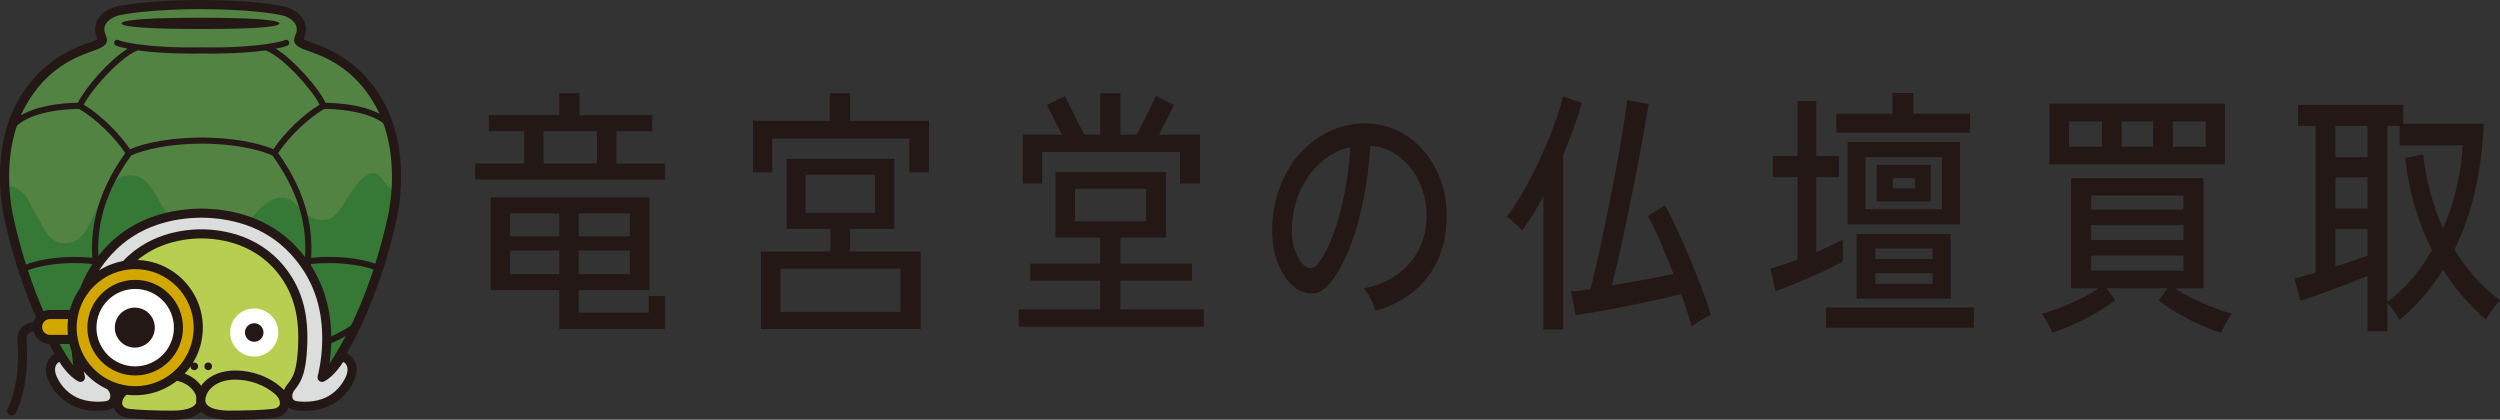 <?xml version="1.0" encoding="UTF-8"?>
<svg id="_レイヤー_2" data-name="レイヤー 2" xmlns="http://www.w3.org/2000/svg" xmlns:xlink="http://www.w3.org/1999/xlink" viewBox="0 0 473.82 79.55">
  <rect x="0" y="0" width="473.82" height="79.55" fill="#333333" stroke="none"/>
  <defs>
    <style>
      .cls-1 {
        fill: none;
      }

      .cls-2 {
        fill: #d2a700;
      }

      .cls-3 {
        fill: #231815;
      }

      .cls-4 {
        stroke: #231815;
        stroke-miterlimit: 10;
        stroke-width: 1.45px;
      }

      .cls-4, .cls-5 {
        fill: #b7ce50;
      }

      .cls-6 {
        fill: #fff;
      }

      .cls-7 {
        fill: #dcdddd;
      }

      .cls-8 {
        fill: #538342;
      }

      .cls-9 {
        fill: #367937;
      }

      .cls-10 {
        clip-path: url(#clippath);
      }
    </style>
    <clipPath id="clippath">
      <path class="cls-1" d="M71.88,19.6c-4.86-8.71-12.18-10.26-14.12-11.1-2.2-.96-.61-1.08-.65-3.02-.04-1.83-1.86-3.09-3.6-3.45-4.81-1-12.27-1.17-15.51-1.17s-10.7.17-15.51,1.17c-1.74.36-3.56,1.61-3.6,3.45-.04,1.94,1.55,2.06-.65,3.02-1.94.85-9.26,2.39-14.12,11.1C.08,26.86.55,35.8,1.58,40.86c2.76,12.73,7.04,21.78,10.26,26.97,0,0,2.28,3.77,3.05,3.81h46.22c.77-.04,3.05-3.81,3.05-3.81,3.22-5.19,7.5-14.24,10.26-26.97,1.04-5.07,1.51-14-2.54-21.26Z"/>
    </clipPath>
  </defs>
  <g id="_ロゴ" data-name="ロゴ">
    <g>
      <g>
        <path class="cls-9" d="M71.88,19.6c-4.86-8.71-12.18-10.26-14.12-11.1-2.2-.96-.61-1.08-.65-3.02-.04-1.83-1.86-3.09-3.6-3.45-4.81-1-12.27-1.17-15.51-1.17s-10.7.17-15.51,1.17c-1.74.36-3.56,1.61-3.6,3.45-.04,1.94,1.55,2.06-.65,3.02-1.94.85-9.26,2.39-14.12,11.1C.08,26.86.55,35.8,1.58,40.86c2.76,12.73,7.04,21.78,10.26,26.97,0,0,2.28,3.77,3.05,3.81h46.22c.77-.04,3.05-3.81,3.05-3.81,3.22-5.19,7.5-14.24,10.26-26.97,1.04-5.07,1.51-14-2.54-21.26Z"/>
        <path class="cls-8" d="M72.31,33.78c-2-2.87-4.86,1.34-5.8,2.75s-2.56,4.48-4.25,5.04c-3,.56-3.94-.75-6.75-3.38-3.09-2.25-6.02.97-8.46,3.78-2.07,2.32-6.02,2.98-8.87,2.78-3.12-.23-6.27-3.21-8.24-7.15-1.47-2.61-2.78-4.34-5.19-4.37-3.51-.05-4.93,3.25-6.41,6.26-1.72,3.49-2.51,6.6-6.14,6.6-3.36,0-4.36-4.25-6.14-6.78-1.66-4.5-5.15-4.1-5.15-4.1-.17-3.14,0-9.83,3.22-15.59,4.86-8.71,12.21-10.18,14.12-11.1,1.91-.92.51-1.92.65-3.02.35-2.24,2.31-2.68,3.65-3.08,6.74-1.17,15.45-1.16,15.45-1.16,10.09,0,15.76,1.16,15.76,1.16,1.34.4,3.24,1.16,3.6,3.41.14,1.09-1.2,1.77.71,2.69,1.91.92,9.26,2.39,14.12,11.1,3.49,6.25,3.26,12.8,2.93,16.87,0,0-1.3-.56-2.8-2.7Z"/>
        <path class="cls-3" d="M52.95,4.43c0,.83-6.69,1.07-14.95,1.07s-14.95-.29-14.95-1.07,6.69-1.07,14.95-1.07,14.95.31,14.95,1.07Z"/>
        <g class="cls-10">
          <path class="cls-3" d="M58.97,48.87c.26-4.65-.29-11.54-6.26-19.86,2.1-3.15,5.78-6.68,8.77-8.37h0c1.17,0,8.84.13,11.99,3.42.22.23.59.24.82.02s.24-.59.02-.82c-3.35-3.5-10.81-3.77-12.61-3.78-1.28-2.72-5.87-8.05-9.42-10.25,1.03-.2,1.79-.4,2.21-.59.29-.13.42-.47.29-.76-.13-.29-.47-.42-.76-.29-1.55.68-7.64,1.52-15.29,1.4-.03,0-.07-.02-.1-.02-.13,0-.26,0-.4,0-.13,0-.26,0-.4,0-.04,0-.07.01-.1.02-7.65.12-13.75-.72-15.29-1.4-.29-.13-.63,0-.76.29-.13.29,0,.63.29.76.43.19,1.19.39,2.21.59-3.54,2.2-8.14,7.53-9.42,10.25-1.8,0-9.26.27-12.61,3.78-.22.23-.21.6.02.82.23.22.6.21.82-.02,3.15-3.29,10.82-3.42,11.99-3.42h0c2.98,1.7,6.66,5.22,8.77,8.37-5.99,8.34-6.52,15.24-6.26,19.86-4.4-.5-11.59-.03-15.26,2.64-.26.19-.31.55-.13.81.11.15.29.24.47.24.12,0,.24-.04.34-.11,3.43-2.5,10.55-2.91,14.64-2.4.27,4.68,4.19,11.51,8.07,16.39-7.83.14-16.75-4.18-19.54-8.3-.18-.26-.54-.33-.8-.15-.26.18-.33.54-.15.8,2.96,4.38,11.89,8.81,20.07,8.81.51,0,1.02-.02,1.52-.05,2.99.95,5.89,1.44,9.99,1.64.09.05.19.09.3.09h.01c.42,0,.82-.02,1.21-.03.39.01.8.02,1.21.03h.01c.11,0,.21-.04.3-.09,4.1-.21,6.99-.69,9.99-1.64.5.04,1.01.05,1.52.05,8.18,0,17.11-4.43,20.07-8.81.18-.26.11-.62-.15-.8-.26-.18-.62-.11-.8.15-2.79,4.12-11.71,8.44-19.54,8.3,3.89-4.9,7.82-11.75,8.07-16.39,4.08-.5,11.21-.1,14.64,2.4.1.07.22.11.34.11.18,0,.35-.08.47-.24.19-.26.13-.62-.13-.81-3.67-2.68-10.86-3.15-15.26-2.64ZM15.89,19.83c1.44-2.9,6.94-9.01,10.11-10.23.03-.01.05-.04.08-.05,2.54.35,6.04.61,10.14.61.65,0,1.33,0,2.01-.02.68.01,1.36.02,2.01.02,4.11,0,7.6-.27,10.14-.61.03.02.05.04.08.05,3.17,1.22,8.67,7.33,10.11,10.23-3.03,1.82-6.65,5.31-8.78,8.46-1.33-.59-5.44-2.09-13.02-2.22-.02,0-.03,0-.05,0-.17,0-.33,0-.5,0-.17,0-.33,0-.5,0-.02,0-.03,0-.05,0-7.58.13-11.69,1.63-13.02,2.22-2.13-3.15-5.74-6.64-8.78-8.46ZM49.34,66.46c-3.21,1.01-6.33,1.48-11.1,1.63-4.77-.15-7.89-.62-11.1-1.63-4.08-4.93-8.44-12.29-8.44-16.97-.33-4.5-.06-11.47,6.15-20.01.7-.34,4.92-2.19,13.39-2.26,8.48.07,12.69,1.92,13.39,2.26,6.21,8.54,6.49,15.51,6.15,20.05,0,4.64-4.35,12-8.44,16.93Z"/>
        </g>
        <path class="cls-3" d="M61.14,72.51H14.85c-.37-.02-1.23-.06-3.75-4.22-2.56-4.13-7.32-13.17-10.37-27.24-.6-2.95-2.19-13.22,2.63-21.87,4.38-7.86,10.82-10.14,13.57-11.11.4-.14.74-.26.96-.36.29-.13.47-.22.58-.29,0-.02-.02-.03-.02-.05-.18-.4-.44-1-.42-1.91.05-2.34,2.26-3.86,4.29-4.28C27.78.06,36.34,0,38,0s10.22.06,15.69,1.19c2.03.42,4.23,1.94,4.29,4.28.02.91-.25,1.51-.42,1.91,0,.02-.01.03-.02.05.11.06.29.16.58.29.23.1.57.22.96.36,2.75.97,9.18,3.26,13.57,11.11,4.82,8.65,3.23,18.91,2.63,21.86-3.05,14.07-7.81,23.12-10.37,27.25-2.51,4.15-3.37,4.2-3.74,4.21h-.02ZM15.06,70.78h45.9c.47-.36,1.63-1.99,2.47-3.39,2.51-4.05,7.17-12.9,10.16-26.71.57-2.78,2.08-12.53-2.45-20.66-4.06-7.29-9.85-9.34-12.63-10.33-.44-.16-.79-.28-1.08-.4-.82-.36-1.38-.7-1.6-1.26-.21-.54,0-1.02.15-1.36.14-.32.29-.65.27-1.17-.03-1.33-1.48-2.33-2.91-2.62-5.3-1.1-13.7-1.15-15.33-1.15s-10.04.06-15.33,1.15c-1.42.29-2.88,1.29-2.91,2.62-.01.52.13.85.27,1.17.15.35.36.82.15,1.36-.22.56-.77.9-1.6,1.26-.28.12-.63.25-1.08.4-2.78.99-8.57,3.04-12.63,10.33C.35,28.15,1.86,37.9,2.43,40.69c2.99,13.8,7.64,22.64,10.15,26.69.85,1.4,2.01,3.04,2.48,3.4Z"/>
        <g id="_リピートミラー_" data-name="&amp;lt;リピートミラー&amp;gt;">
          <path class="cls-4" d="M56.3,54.94c-4.14-10.34-15.92-11.2-18.21-11.13-2.3-.07-14.08.79-18.21,11.13-1.24,3.11-1.97,8.17-1.57,13.76.25,3.48,2.05,5.37,5.4,6.51,3.13,1.06,10.07,1.31,14.32,1.31h0s.04,0,.06,0,.04,0,.06,0h0c4.25,0,11.19-.25,14.32-1.31,3.35-1.14,5.15-3.03,5.4-6.51.4-5.59-.33-10.65-1.57-13.76Z"/>
        </g>
        <g>
          <path class="cls-7" d="M64.3,68.13c-.23.4-1.63,2.54-3.27,3.39,0,0,.8-2.81.89-6.74.16-7.59-2.4-13.09-6.19-17.21-5.63-6.13-13.19-7.12-17.38-7.17h0c-.06,0-.13,0-.19,0-.06,0-.13,0-.19,0h0c-4.19.06-11.76,1.05-17.38,7.17-3.79,4.13-6.35,9.63-6.19,17.21.08,3.93.89,6.74.89,6.74-1.64-.85-3.04-3-3.27-3.39-.69-1.18-3.51.48-2,3.72,1.11,2.37,3.04,3.92,4.97,4.59,2.69.94,5.31.43,5.31.43,1.79-.34,1.79-2.38.91-3.43-1.02-1.28-1.83-2.43-2.15-6.2-.46-5.51.08-10.41,3.03-14.81,4.86-7.25,12.62-8.1,16.08-8.12,3.46.02,11.22.87,16.08,8.12,2.95,4.4,3.5,9.3,3.03,14.81-.32,3.77-1.13,4.91-2.15,6.2-.88,1.05-.88,3.09.91,3.43,0,0,2.63.51,5.31-.43,1.92-.67,3.86-2.22,4.97-4.59,1.51-3.24-1.3-4.9-2-3.72Z"/>
          <path class="cls-3" d="M18.51,77.87c-1.06,0-2.43-.13-3.83-.61-2.36-.82-4.36-2.66-5.47-5.04-1.11-2.37-.29-4.35,1.08-5.07.94-.49,1.97-.26,2.44.55.18.3.61.95,1.18,1.59-.19-1.18-.37-2.72-.4-4.48-.15-7.02,2.01-13.02,6.42-17.82,5.52-6.01,12.79-7.37,17.94-7.45.03,0,.05,0,.08,0h.2s.19,0,.19,0c.03,0,.05,0,.08,0,5.15.08,12.42,1.44,17.94,7.45,4.41,4.8,6.57,10.79,6.42,17.82-.04,1.76-.21,3.3-.4,4.48.56-.64,1-1.28,1.18-1.59h0c.47-.81,1.5-1.04,2.44-.55,1.38.72,2.19,2.69,1.08,5.07-1.11,2.38-3.1,4.22-5.47,5.04-2.87,1-5.64.48-5.76.46-.99-.19-1.7-.78-2.02-1.67-.36-1.02-.12-2.3.61-3.17.87-1.1,1.64-2.07,1.95-5.71.51-6.11-.38-10.5-2.89-14.25-4.48-6.69-11.55-7.72-15.36-7.73-3.81.02-10.87,1.05-15.36,7.73-2.51,3.75-3.4,8.14-2.89,14.25.31,3.64,1.07,4.61,1.96,5.73.72.85.96,2.12.6,3.15-.32.89-1.04,1.49-2.02,1.67-.06.01-.82.15-1.93.15ZM11.28,68.61c-.1.01-.32.1-.52.37-.21.28-.64,1.07.03,2.5.91,1.96,2.54,3.47,4.47,4.14,2.42.84,4.84.4,4.86.4.38-.07.61-.25.72-.55.16-.44.02-1.08-.31-1.47-1.18-1.48-2.02-2.82-2.35-6.68-.55-6.53.43-11.26,3.17-15.36,4.93-7.35,12.64-8.48,16.79-8.5,4.17.02,11.87,1.15,16.8,8.5,2.75,4.1,3.72,8.83,3.17,15.36-.33,3.86-1.17,5.2-2.33,6.66-.35.42-.48,1.05-.33,1.49.11.31.34.48.72.55.03,0,2.45.45,4.87-.4,1.93-.67,3.55-2.18,4.47-4.14.66-1.43.24-2.22.03-2.5-.2-.27-.43-.35-.52-.37-.22.36-1.7,2.7-3.59,3.68-.31.16-.68.12-.94-.1-.27-.22-.38-.57-.28-.91,0-.03.77-2.77.85-6.52.14-6.65-1.81-12.09-5.97-16.61-5.13-5.58-11.94-6.83-16.76-6.89-.02,0-.03,0-.05,0h-.13s-.14,0-.14,0c-.02,0-.03,0-.05,0-4.81.06-11.63,1.31-16.76,6.89-4.16,4.52-6.11,9.96-5.97,16.61.08,3.75.85,6.49.85,6.52.09.33-.02.69-.28.91s-.64.26-.94.1c-1.89-.98-3.37-3.31-3.59-3.68Z"/>
        </g>
        <circle class="cls-6" cx="48.18" cy="63.02" r="4.56"/>
        <circle class="cls-3" cx="48.18" cy="63.02" r="1.76"/>
        <g>
          <circle class="cls-3" cx="36.82" cy="69.43" r=".72"/>
          <circle class="cls-3" cx="39.46" cy="69.43" r=".72"/>
        </g>
        <g>
          <g id="_リピートミラー_-2" data-name="&amp;lt;リピートミラー&amp;gt;">
            <g>
              <path class="cls-5" d="M38.16,75.87c.03-2.02-2.06-4.78-6.53-4.78-3.25,0-6.11,1.23-8.06,2.91s-1.59,4.08.8,4.35c1.82.2,4.5.35,8.58.34,1.88,0,5.19-.43,5.22-2.81Z"/>
              <path class="cls-3" d="M32.46,79.55c-3.42,0-6.17-.11-8.18-.34-1.36-.15-2.38-.91-2.72-2.02-.39-1.27.17-2.74,1.45-3.85,2.3-1.98,5.45-3.12,8.63-3.12,2.4,0,4.48.77,5.86,2.16,1,1.01,1.56,2.28,1.54,3.5h0c-.03,2.28-2.3,3.65-6.08,3.67-.17,0-.33,0-.49,0ZM31.63,71.95c-2.77,0-5.5.98-7.5,2.7-.75.64-1.11,1.44-.93,2.03.14.44.58.73,1.26.81,2.05.23,4.9.34,8.48.33.72,0,4.33-.11,4.36-1.96,0-.74-.38-1.59-1.04-2.26-1.05-1.06-2.69-1.65-4.62-1.65Z"/>
            </g>
          </g>
          <g id="_リピートミラー_-3" data-name="&amp;lt;リピートミラー&amp;gt;">
            <g>
              <path class="cls-5" d="M38.05,75.87c-.03-2.02,2.06-4.78,6.53-4.78,3.25,0,6.11,1.23,8.06,2.91,1.99,1.71,1.59,4.08-.8,4.35-1.82.2-4.5.35-8.58.34-1.88,0-5.19-.43-5.22-2.81Z"/>
              <path class="cls-3" d="M43.76,79.55c-.16,0-.33,0-.49,0-3.78-.01-6.05-1.38-6.08-3.67h0c-.02-1.21.55-2.49,1.54-3.5,1.37-1.39,3.45-2.16,5.86-2.16,3.18,0,6.32,1.14,8.63,3.12,1.29,1.11,1.84,2.58,1.45,3.85-.34,1.11-1.36,1.86-2.72,2.02-2.01.23-4.77.34-8.18.34ZM38.91,75.86c.02,1.85,3.63,1.96,4.36,1.96,3.58,0,6.43-.1,8.48-.33.67-.08,1.12-.36,1.26-.81.18-.59-.18-1.39-.93-2.03-2-1.71-4.73-2.7-7.5-2.7-1.93,0-3.58.58-4.62,1.65-.66.67-1.05,1.52-1.04,2.26h0Z"/>
            </g>
          </g>
        </g>
        <g>
          <g>
            <circle class="cls-6" cx="25.55" cy="62.09" r="8.97"/>
            <circle class="cls-3" cx="25.55" cy="62.09" r="3.79"/>
          </g>
          <g>
            <path class="cls-3" d="M2.23,78.73c-.13,0-.27-.03-.4-.1-.42-.22-.59-.74-.37-1.17.57-1.1,2.39-5.28,1.85-12.78-.11-1.5.48-2.35.99-2.8,1.41-1.24,3.69-.81,3.95-.75.47.1.77.55.67,1.02-.1.47-.55.77-1.02.67h0c-.43-.09-1.82-.21-2.47.36-.12.1-.47.42-.4,1.37.57,7.95-1.42,12.49-2.04,13.7-.15.3-.46.47-.77.47Z"/>
            <g>
              <path class="cls-2" d="M9.48,59.61c-1.3,0-2.36,1.06-2.36,2.36s1.06,2.36,2.36,2.36h7.68v-4.73h-7.68Z"/>
              <path class="cls-3" d="M18.03,65.2h-8.54c-1.78,0-3.23-1.45-3.23-3.23s1.45-3.23,3.23-3.23h8.54v6.46ZM9.48,60.47c-.83,0-1.5.67-1.5,1.5s.67,1.5,1.5,1.5h6.81v-3h-6.81Z"/>
            </g>
            <g>
              <path class="cls-2" d="M25.62,50.14c-6.59,0-11.95,5.36-11.95,11.95s5.36,11.95,11.95,11.95,11.95-5.36,11.95-11.95-5.36-11.95-11.95-11.95ZM25.62,70.29c-4.52,0-8.2-3.68-8.2-8.2s3.68-8.2,8.2-8.2,8.2,3.68,8.2,8.2-3.68,8.2-8.2,8.2Z"/>
              <path class="cls-3" d="M25.62,74.91c-7.07,0-12.82-5.75-12.82-12.82s5.75-12.82,12.82-12.82,12.82,5.75,12.82,12.82-5.75,12.82-12.82,12.82ZM25.62,51.01c-6.11,0-11.09,4.97-11.09,11.09s4.97,11.09,11.09,11.09,11.09-4.97,11.09-11.09-4.97-11.09-11.09-11.09ZM25.62,71.16c-5,0-9.06-4.07-9.06-9.06s4.07-9.06,9.06-9.06,9.06,4.07,9.06,9.06-4.07,9.06-9.06,9.06ZM25.62,54.76c-4.04,0-7.34,3.29-7.34,7.34s3.29,7.34,7.34,7.34,7.34-3.29,7.34-7.34-3.29-7.34-7.34-7.34Z"/>
            </g>
          </g>
        </g>
      </g>
      <g>
        <polygon class="cls-3" points="161.14 17.65 157.26 17.65 157.26 22.88 142.72 22.88 142.72 32.68 146.36 32.68 146.36 26.26 172.34 26.26 172.34 32.68 176.07 32.68 176.07 22.88 161.14 22.88 161.14 17.65"/>
        <polygon class="cls-3" points="197.52 28.8 223.65 28.8 223.65 34.77 227.44 34.77 227.44 25.52 219.68 25.52 222.51 19.89 219.13 18.19 215.45 25.52 212.35 25.52 212.35 17.65 208.52 17.65 208.52 25.52 205.49 25.52 201.81 18.19 198.43 19.89 201.26 25.52 193.84 25.52 193.84 34.77 197.52 34.77 197.52 28.8"/>
        <path class="cls-3" d="M212.35,58.62v-5.43h13.57v-3.23h-13.57v-4.93h8.66v-12.4h-20.96v12.4h8.46v4.93h-13.22v3.23h13.22v5.43h-15.43v3.29h35.09v-3.29h-15.83ZM203.74,41.94v-6.17h13.49v6.17h-13.49Z"/>
        <path class="cls-3" d="M161.09,43.38h8.41v-13.29h-20.41v13.29h8.31v4.28h-13.18v14.69h30.29v-14.69h-13.42v-4.28ZM152.68,40.34v-7.21h13.14v7.21h-13.14ZM170.68,59.11h-22.77v-8.17h22.77v8.17Z"/>
        <path class="cls-3" d="M116.82,24.87h6.79v-3.04h-13.79v-4.18h-3.83v4.18h-13.34v3.04h6.68v6.12h-9.26v3.04h35.99v-3.04h-9.23v-6.12ZM113.14,24.87v6.12h-10.13v-6.12h10.13Z"/>
        <path class="cls-3" d="M122.96,59.26h-13.29v-4.28h13.43v-17.57h-30.09v17.57h12.98v7.37h20.06v-6.25h-3.09v3.16ZM109.67,40.45h9.7v4.33h-9.7v-4.33ZM109.67,47.47h9.7v4.48h-9.7v-4.48ZM96.69,40.45h9.3v4.33h-9.3v-4.33ZM96.69,47.47h9.3v4.48h-9.3v-4.48Z"/>
      </g>
      <g>
        <path class="cls-3" d="M260.67,58.91c-.14-.59-.43-1.34-.89-2.24-.46-.9-.9-1.58-1.34-2.04,2.48-.46,4.59-1.31,6.33-2.56s3.08-2.77,4.03-4.58c.95-1.8,1.47-3.76,1.55-5.86.08-1.97-.14-3.78-.68-5.44-.54-1.66-1.3-3.11-2.3-4.36-.99-1.25-2.14-2.24-3.45-2.98s-2.71-1.16-4.2-1.25c-.19,3.18-.59,6.4-1.2,9.65-.61,3.25-1.43,6.27-2.46,9.06s-2.27,5.12-3.7,6.99c-.96,1.25-1.94,1.99-2.92,2.21s-2.01.08-3.08-.44c-1.05-.52-1.99-1.39-2.81-2.58-.83-1.2-1.46-2.63-1.9-4.31-.44-1.67-.62-3.48-.54-5.41.14-2.89.71-5.54,1.72-7.97,1.01-2.43,2.36-4.52,4.07-6.28,1.71-1.75,3.67-3.08,5.87-3.99,2.21-.9,4.56-1.27,7.07-1.11,1.99.13,3.86.67,5.62,1.62,1.76.95,3.32,2.25,4.67,3.89,1.35,1.64,2.39,3.56,3.12,5.76s1.04,4.63.93,7.28c-.19,4.27-1.47,7.88-3.85,10.83-2.37,2.95-5.6,4.99-9.68,6.1ZM247.44,50.5c.3.23.66.34,1.08.32.41-.02.81-.27,1.2-.76,1.08-1.34,2.05-3.18,2.92-5.51.87-2.33,1.59-4.94,2.17-7.83.58-2.89.95-5.82,1.12-8.81-2.1.46-3.96,1.41-5.58,2.86-1.63,1.44-2.92,3.22-3.89,5.32-.97,2.1-1.5,4.4-1.61,6.89-.08,1.81.14,3.37.66,4.7.52,1.33,1.17,2.27,1.94,2.83Z"/>
        <path class="cls-3" d="M292.52,62.46v-25.25c-.69,1.28-1.38,2.47-2.07,3.57-.69,1.1-1.35,2.06-1.99,2.88-.17-.23-.43-.52-.81-.86s-.75-.68-1.14-1.01-.72-.56-.99-.69c.8-.98,1.63-2.2,2.5-3.64.87-1.44,1.73-3.01,2.58-4.7.85-1.69,1.66-3.41,2.4-5.17.74-1.75,1.4-3.44,1.96-5.04.56-1.61.99-3.04,1.26-4.28l3.56,1.23c-.39,1.48-.89,3.06-1.51,4.75s-1.29,3.39-2.01,5.09v33.12h-3.76ZM320.61,61.82c-.47-1.71-1.13-3.74-1.99-6.1-.99.26-2.17.55-3.52.86-1.35.31-2.79.62-4.32.94-1.53.31-3.05.62-4.55.91-1.5.3-2.92.55-4.24.76-1.32.21-2.44.38-3.35.52l-.91-4.48c.39-.03.9-.08,1.55-.15.65-.07,1.37-.16,2.17-.29.41-1.64.89-3.67,1.43-6.08.54-2.41,1.09-5.01,1.66-7.8.56-2.79,1.11-5.56,1.63-8.32.52-2.76.98-5.32,1.36-7.7.39-2.38.68-4.36.87-5.93l4.05.79c-.28,1.71-.62,3.71-1.03,6-.41,2.3-.87,4.73-1.37,7.31-.5,2.58-1.01,5.15-1.55,7.73-.54,2.58-1.06,5.01-1.57,7.31-.51,2.3-.99,4.3-1.43,6,1.38-.23,2.78-.48,4.22-.74,1.43-.26,2.79-.52,4.07-.76s2.41-.48,3.37-.71c-.86-2.23-1.72-4.34-2.58-6.33-.87-1.98-1.62-3.52-2.25-4.6l3.23-2.07c.69,1.25,1.45,2.76,2.27,4.53.83,1.77,1.65,3.63,2.46,5.59.81,1.95,1.57,3.86,2.28,5.73.7,1.87,1.28,3.53,1.72,4.97-.28.1-.66.28-1.14.54s-.96.54-1.43.84c-.47.29-.84.54-1.12.74Z"/>
        <path class="cls-3" d="M336.53,55.17l-.99-4.28c.69-.16,1.48-.4,2.36-.71.88-.31,1.81-.63,2.77-.96v-15.65h-4.67v-3.99h4.67v-10.43h3.56v10.43h4.3v3.99h-4.3v14.22c.96-.43,1.89-.84,2.77-1.26.88-.41,1.64-.78,2.28-1.11v4.13c-.72.39-1.62.85-2.71,1.38-1.09.53-2.25,1.06-3.47,1.6-1.23.54-2.41,1.04-3.56,1.5-1.15.46-2.14.84-3,1.13ZM346.09,62.11v-3.84h28v3.84h-28ZM348.03,25.15v-3.59h10.63v-3.94h3.97v3.94h10.75v3.59h-25.35ZM350.18,42.53v-15.6h21.3v15.6h-21.3ZM351.88,56.6v-12.26h17.83v12.26h-17.83ZM353.57,39.67h14.48v-9.89h-14.48v9.89ZM355.44,49.07h10.84v-1.97h-10.84v1.97ZM355.44,53.8h10.84v-2.02h-10.84v2.02ZM355.68,38.19v-6.94h10.26v6.94h-10.26ZM358.74,35.68h4.18v-1.92h-4.18v1.92Z"/>
        <path class="cls-3" d="M420.98,63.1c-1.16-.36-2.47-.87-3.95-1.53-1.48-.66-2.91-1.39-4.3-2.21-1.39-.82-2.58-1.62-3.58-2.41l1.65-2.31h-11.54l1.65,2.26c-.97.75-2.14,1.53-3.54,2.34s-2.83,1.54-4.3,2.21c-1.48.67-2.85,1.21-4.12,1.6-.11-.29-.28-.68-.52-1.16-.23-.48-.49-.94-.77-1.4-.28-.46-.51-.8-.7-1.03,1.05-.26,2.23-.65,3.54-1.16,1.31-.51,2.61-1.08,3.89-1.72,1.28-.64,2.39-1.29,3.33-1.94h-5.21v-20.87h25.11v20.87h-5.42c.96.66,2.1,1.3,3.39,1.94,1.3.64,2.61,1.21,3.93,1.72,1.32.51,2.48.89,3.47,1.16-.19.23-.43.57-.7,1.03-.28.46-.54.93-.79,1.4-.25.47-.43.88-.54,1.21ZM388.43,31.16v-11.52h33.25v11.52h-33.25ZM392.15,27.81h6.25v-4.77h-6.25v4.77ZM396.33,39.72h17.5v-2.66h-17.5v2.66ZM396.33,45.48h17.5v-2.81h-17.5v2.81ZM396.33,51.29h17.5v-2.85h-17.5v2.85ZM402.12,27.81h5.96v-4.77h-5.96v4.77ZM411.8,27.81h6.25v-4.77h-6.25v4.77Z"/>
        <path class="cls-3" d="M448.71,62.8v-10.53c-.83.36-1.81.76-2.94,1.21-1.13.44-2.3.89-3.52,1.33-1.21.44-2.37.86-3.47,1.25-1.1.39-2.03.71-2.77.94l-1.16-4.18c.41-.1.97-.25,1.67-.47.7-.21,1.48-.43,2.34-.67v-27.81h-3.31v-3.99h19.94v3.59h15.26c-.41,9.22-2.27,17.18-5.58,23.87,2.4,3.87,5.28,7.06,8.64,9.55-.25.26-.54.62-.89,1.08-.34.46-.68.93-1.01,1.4-.33.48-.58.88-.74,1.21-3.14-2.69-5.86-5.84-8.15-9.45-2.26,3.64-5,6.81-8.23,9.5-.11-.2-.3-.5-.58-.91-.28-.41-.57-.84-.89-1.28-.32-.44-.6-.78-.85-1.01v5.37h-3.76ZM442.63,29.78h6.08v-5.91h-6.08v5.91ZM442.63,39.52h6.08v-5.91h-6.08v5.91ZM442.63,50.5c1.18-.36,2.32-.73,3.41-1.11,1.09-.38,1.98-.68,2.67-.91v-5.12h-6.08v7.14ZM452.48,57.24c1.74-1.31,3.31-2.8,4.71-4.46,1.41-1.66,2.66-3.44,3.76-5.34-1.27-2.49-2.34-5.19-3.21-8.1-.87-2.9-1.5-6.03-1.88-9.38l3.39-.69c.28,2.53.74,4.96,1.39,7.31.65,2.35,1.44,4.59,2.38,6.72,1.1-2.49,1.96-5.08,2.58-7.75.62-2.67,1.01-5.34,1.18-8h-11.99v-3.69h-2.32v33.37Z"/>
      </g>
    </g>
  </g>
</svg>